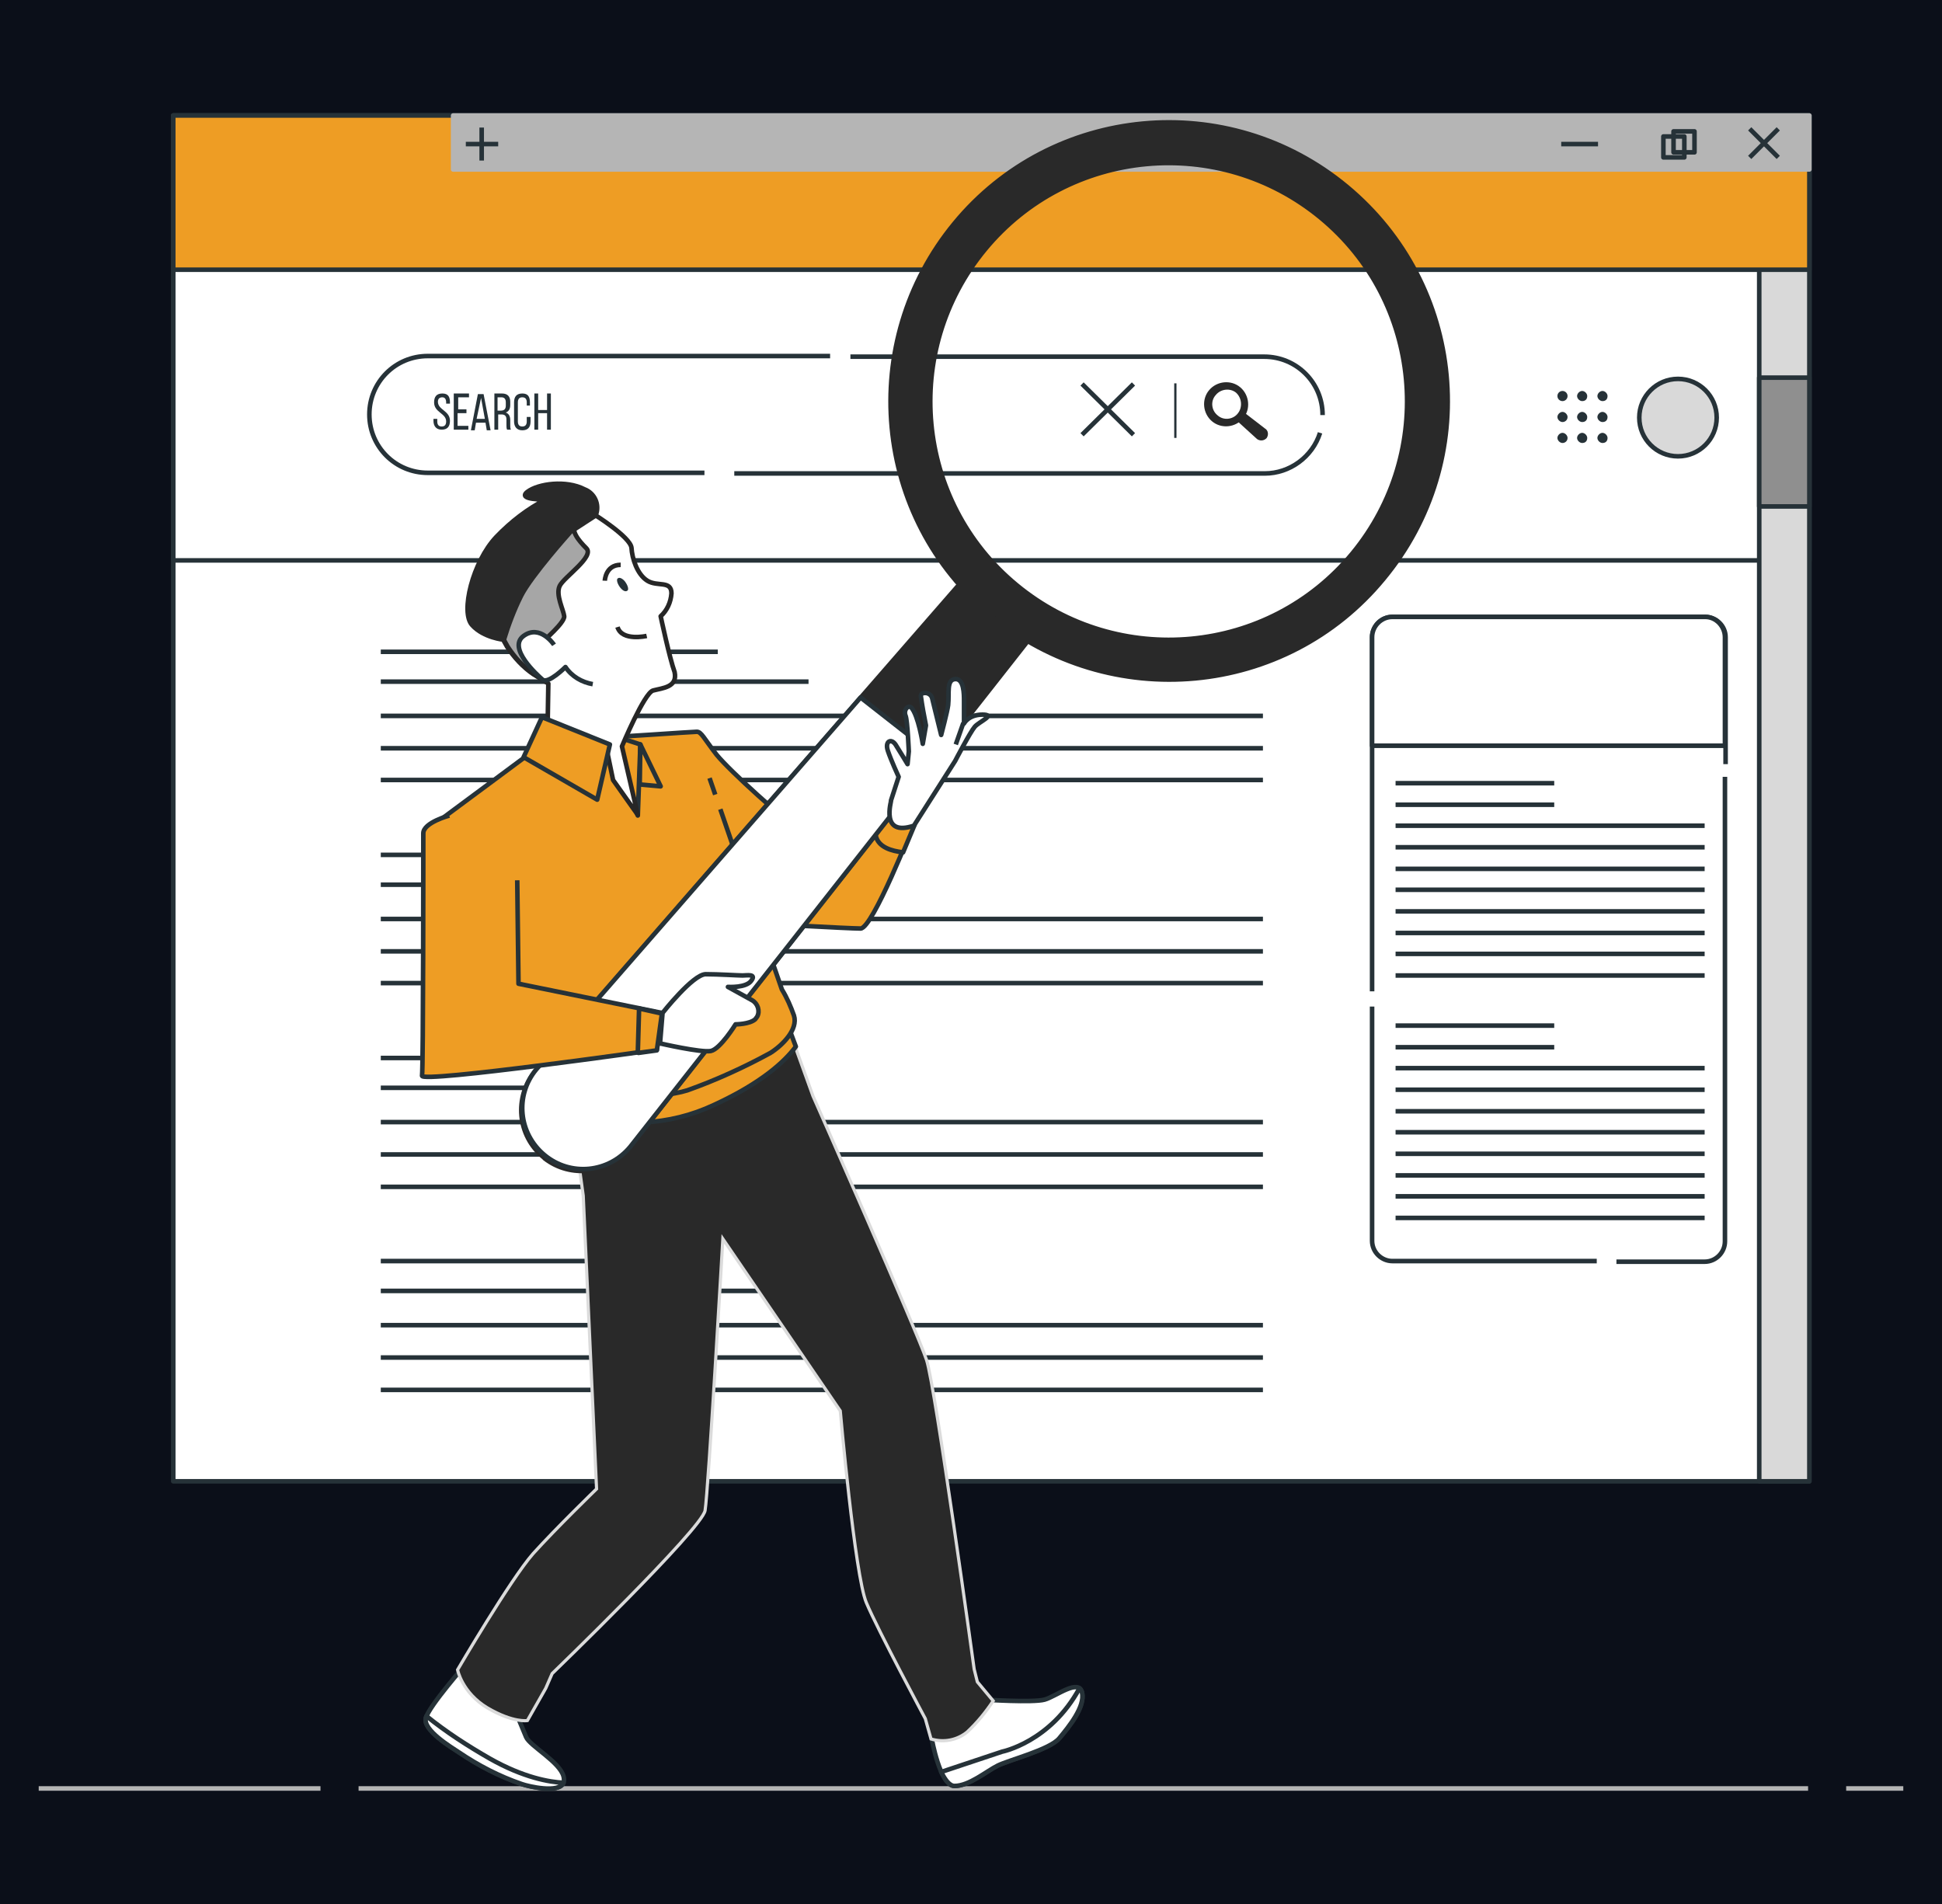 <?xml version="1.0" encoding="utf-8"?>
<!-- Generator: Adobe Illustrator 24.1.2, SVG Export Plug-In . SVG Version: 6.00 Build 0)  -->
<svg version="1.1" id="Layer_1" xmlns="http://www.w3.org/2000/svg" xmlns:xlink="http://www.w3.org/1999/xlink" x="0px" y="0px"
	 viewBox="0 0 306 300" style="enable-background:new 0 0 306 300;" xml:space="preserve">
<style type="text/css">
	.st0{fill:#0B0F19;}
	.st1{fill:#FFFFFF;stroke:#263238;stroke-width:0.719;stroke-linejoin:round;}
	.st2{fill:#D9D9D9;stroke:#263238;stroke-width:0.719;stroke-linejoin:round;stroke-miterlimit:4;}
	.st3{fill:#263238;}
	.st4{fill:none;stroke:#263238;stroke-width:0.359;stroke-linejoin:round;}
	.st5{fill:none;stroke:#263238;stroke-width:0.719;stroke-linejoin:round;}
	.st6{fill:#292929;stroke:#292929;stroke-width:0.719;stroke-linejoin:round;}
	.st7{fill:#D9D9D9;stroke:#263238;stroke-width:0.719;stroke-linejoin:round;}
	.st8{fill:#8F8F8F;stroke:#263238;stroke-width:0.719;stroke-linejoin:round;}
	.st9{fill:#EE9D24;stroke:#263238;stroke-width:0.719;stroke-linejoin:round;}
	.st10{fill:#B5B5B5;stroke:#B5B5B5;stroke-width:0.719;stroke-linejoin:round;}
	.st11{fill:none;stroke:#B5B5B5;stroke-width:0.719;stroke-linejoin:round;}
	.st12{fill:#292929;stroke:#DBDBDB;stroke-width:0.5;stroke-miterlimit:10;}
	.st13{fill:#FFFFFF;stroke:#262626;stroke-width:0.719;stroke-linejoin:round;}
	.st14{fill:none;stroke:#262626;stroke-width:0.719;stroke-linejoin:round;}
	.st15{fill:#A6A6A6;stroke:#262626;stroke-width:0.719;stroke-linejoin:round;}
</style>
<rect class="st0" width="306" height="300"/>
<g>
	<g id="freepik--Window--inject-3">
		<rect x="27.3" y="18.2" class="st1" width="257.8" height="215.2"/>
		<path class="st1" d="M251.6,198.7h-32.2c-1.7,0-3.2-1.4-3.2-3.2v-36.9"/>
		<path class="st1" d="M271.8,122.4v73.2c0,1.7-1.4,3.2-3.2,3.2h-13.9"/>
		<path class="st1" d="M216.2,156.2v-55.8c0-1.7,1.4-3.2,3.2-3.2l0,0h49.3c1.7,0,3.2,1.4,3.2,3.2l0,0v20"/>
		<path class="st1" d="M271.8,100.4v17.1h-55.6v-17.1c0-1.7,1.4-3.2,3.2-3.2l0,0h49.3C270.4,97.2,271.8,98.7,271.8,100.4
			L271.8,100.4z"/>
		<rect x="27.3" y="18.2" class="st1" width="257.8" height="70.1"/>
		<ellipse class="st2" cx="264.4" cy="65.8" rx="6.1" ry="6.1"/>
		<circle class="st3" cx="246.2" cy="62.4" r="0.8"/>
		<path class="st3" d="M250.1,62.4c0-0.4-0.4-0.8-0.8-0.8c-0.4,0-0.8,0.4-0.8,0.8c0,0.4,0.4,0.8,0.8,0.8
			C249.8,63.2,250.1,62.9,250.1,62.4z"/>
		<path class="st3" d="M253.3,62.4c0-0.4-0.4-0.8-0.8-0.8c-0.4,0-0.8,0.4-0.8,0.8c0,0.4,0.4,0.8,0.8,0.8
			C253,63.2,253.3,62.9,253.3,62.4z"/>
		<path class="st3" d="M247,65.7c0-0.4-0.4-0.8-0.8-0.8c-0.4,0-0.8,0.4-0.8,0.8s0.4,0.8,0.8,0.8l0,0C246.6,66.5,247,66.2,247,65.7z"
			/>
		<path class="st3" d="M250.1,65.7c0-0.4-0.4-0.8-0.8-0.8c-0.4,0-0.8,0.4-0.8,0.8s0.4,0.8,0.8,0.8C249.8,66.5,250.1,66.2,250.1,65.7
			z"/>
		<path class="st3" d="M253.3,65.7c0-0.4-0.4-0.8-0.8-0.8c-0.4,0-0.8,0.4-0.8,0.8s0.4,0.8,0.8,0.8C253,66.5,253.3,66.2,253.3,65.7z"
			/>
		<path class="st3" d="M247,69c0-0.4-0.4-0.8-0.8-0.8c-0.4,0-0.8,0.4-0.8,0.8s0.4,0.8,0.8,0.8l0,0C246.6,69.8,247,69.5,247,69z"/>
		<path class="st3" d="M250.1,69c0-0.4-0.4-0.8-0.8-0.8c-0.4,0-0.8,0.4-0.8,0.8s0.4,0.8,0.8,0.8C249.8,69.8,250.1,69.5,250.1,69z"/>
		<path class="st3" d="M253.3,69c0-0.4-0.4-0.8-0.8-0.8c-0.4,0-0.8,0.4-0.8,0.8s0.4,0.8,0.8,0.8C253,69.8,253.3,69.5,253.3,69z"/>
		<path class="st1" d="M208,68.2c-1.2,3.8-4.8,6.4-8.7,6.4h-83.6"/>
		<path class="st1" d="M134,56.2h65.2c5.1,0,9.2,4.1,9.2,9.2l0,0"/>
		<path class="st1" d="M111,74.5H67.4c-5.1,0-9.2-4.1-9.2-9.2l0,0l0,0c0-5.1,4.1-9.2,9.2-9.2h63.4"/>
		<line class="st4" x1="185.2" y1="60.4" x2="185.2" y2="69"/>
		<line class="st5" x1="178.6" y1="60.5" x2="170.5" y2="68.5"/>
		<line class="st5" x1="170.5" y1="60.5" x2="178.6" y2="68.5"/>
		<path class="st3" d="M70.9,63.4v0.2h-0.6v-0.2c0-0.5-0.2-0.8-0.6-0.8S69,62.8,69,63.3c0,1.3,1.9,1.4,1.9,3c0,0.9-0.4,1.4-1.3,1.4
			s-1.3-0.6-1.3-1.4V66h0.6v0.4c0,0.5,0.2,0.8,0.7,0.8s0.7-0.3,0.7-0.8c0-1.3-1.9-1.4-1.9-3c0-0.9,0.4-1.4,1.3-1.4
			S70.9,62.5,70.9,63.4z"/>
		<path class="st3" d="M73.5,64.5v0.6h-1.4v2h1.7v0.6h-2.3V62h2.4v0.6h-1.7v1.9H73.5z"/>
		<path class="st3" d="M75,66.6l-0.2,1.2h-0.6l1.1-5.7h0.9l1.1,5.7h-0.6l-0.2-1.2H75z M75.1,66h1.3l-0.6-3.3L75.1,66z"/>
		<path class="st3" d="M79.1,62c0.9,0,1.3,0.5,1.3,1.3v0.5c0,0.6-0.2,1-0.7,1.2c0.5,0.2,0.7,0.6,0.7,1.2V67c0,0.2,0,0.5,0.1,0.7
			h-0.6c-0.1-0.2-0.1-0.5-0.1-0.7v-0.9c0-0.6-0.3-0.8-0.8-0.8h-0.5v2.4h-0.6V62H79.1z M78.9,64.7c0.5,0,0.8-0.2,0.8-0.8v-0.5
			c0-0.5-0.2-0.8-0.7-0.8h-0.6v2.1H78.9z"/>
		<path class="st3" d="M83.5,63.4v0.5H83v-0.5c0-0.5-0.2-0.8-0.7-0.8s-0.7,0.3-0.7,0.8v3c0,0.5,0.2,0.8,0.7,0.8s0.7-0.3,0.7-0.8
			v-0.7h0.6v0.7c0,0.9-0.4,1.4-1.3,1.4S81,67.2,81,66.4v-3c0-0.9,0.4-1.4,1.3-1.4C83.2,62,83.5,62.5,83.5,63.4z"/>
		<path class="st3" d="M84.8,65.1v2.6h-0.6V62h0.6v2.6h1.4V62h0.6v5.7h-0.6v-2.6H84.8z"/>
		<path class="st6" d="M199.3,68.8L199.3,68.8c-0.3,0.3-0.7,0.3-1,0.1l-3.3-3l0.6-0.8l3.5,2.7C199.5,68,199.5,68.5,199.3,68.8z"/>
		<path class="st6" d="M190.8,61.7c-1.1,1.3-0.9,3.3,0.4,4.4c1.3,1.1,3.3,0.9,4.4-0.4c1.1-1.3,0.9-3.3-0.4-4.4
			C193.9,60.2,191.9,60.4,190.8,61.7L190.8,61.7z M195.3,65.4c-0.9,1.1-2.6,1.3-3.7,0.3c-1.1-0.9-1.3-2.6-0.3-3.7
			c0.9-1.1,2.6-1.3,3.7-0.4C196.1,62.6,196.2,64.3,195.3,65.4L195.3,65.4L195.3,65.4z"/>
		<rect x="277.2" y="18.2" class="st7" width="7.9" height="215.2"/>
		<rect x="277.2" y="59.5" class="st8" width="7.9" height="20.3"/>
		<rect x="27.3" y="18.2" class="st9" width="257.8" height="24.3"/>
		<rect x="71.4" y="18.2" class="st10" width="213.7" height="8.5"/>
		<line class="st5" x1="280.2" y1="20.3" x2="275.7" y2="24.8"/>
		<line class="st5" x1="275.7" y1="20.3" x2="280.2" y2="24.8"/>
		<rect x="263.7" y="20.7" class="st5" width="3.3" height="3.3"/>
		<rect x="262.1" y="21.5" class="st5" width="3.3" height="3.3"/>
		<line class="st5" x1="251.8" y1="22.7" x2="246" y2="22.7"/>
		<line class="st1" x1="75.9" y1="20.1" x2="75.9" y2="25.3"/>
		<line class="st1" x1="78.5" y1="22.7" x2="73.4" y2="22.7"/>
		<line class="st5" x1="60" y1="102.7" x2="113.1" y2="102.7"/>
		<line class="st5" x1="60" y1="107.4" x2="127.4" y2="107.4"/>
		<line class="st5" x1="60" y1="112.8" x2="199" y2="112.8"/>
		<line class="st5" x1="60" y1="117.9" x2="199" y2="117.9"/>
		<line class="st5" x1="60" y1="122.9" x2="199" y2="122.9"/>
		<line class="st5" x1="60" y1="134.7" x2="113.1" y2="134.7"/>
		<line class="st5" x1="60" y1="139.4" x2="127.4" y2="139.4"/>
		<line class="st5" x1="60" y1="144.8" x2="199" y2="144.8"/>
		<line class="st5" x1="60" y1="149.9" x2="199" y2="149.9"/>
		<line class="st5" x1="60" y1="154.9" x2="199" y2="154.9"/>
		<line class="st5" x1="60" y1="166.7" x2="113.1" y2="166.7"/>
		<line class="st5" x1="60" y1="171.4" x2="127.4" y2="171.4"/>
		<line class="st5" x1="60" y1="176.8" x2="199" y2="176.8"/>
		<line class="st5" x1="60" y1="181.9" x2="199" y2="181.9"/>
		<line class="st5" x1="60" y1="187" x2="199" y2="187"/>
		<line class="st5" x1="60" y1="198.7" x2="113.1" y2="198.7"/>
		<line class="st5" x1="60" y1="203.4" x2="127.4" y2="203.4"/>
		<line class="st5" x1="60" y1="208.8" x2="199" y2="208.8"/>
		<line class="st5" x1="60" y1="213.9" x2="199" y2="213.9"/>
		<line class="st5" x1="60" y1="219" x2="199" y2="219"/>
		<line class="st5" x1="219.9" y1="123.4" x2="244.9" y2="123.4"/>
		<line class="st5" x1="219.9" y1="126.8" x2="244.9" y2="126.8"/>
		<line class="st5" x1="219.9" y1="130.1" x2="268.6" y2="130.1"/>
		<line class="st5" x1="219.9" y1="133.5" x2="268.6" y2="133.5"/>
		<line class="st5" x1="219.9" y1="136.9" x2="268.6" y2="136.9"/>
		<line class="st5" x1="219.9" y1="140.2" x2="268.6" y2="140.2"/>
		<line class="st5" x1="219.9" y1="143.6" x2="268.6" y2="143.6"/>
		<line class="st5" x1="219.9" y1="147" x2="268.6" y2="147"/>
		<line class="st5" x1="219.9" y1="150.3" x2="268.6" y2="150.3"/>
		<line class="st5" x1="219.9" y1="153.7" x2="268.6" y2="153.7"/>
		<line class="st5" x1="219.9" y1="161.6" x2="244.9" y2="161.6"/>
		<line class="st5" x1="219.9" y1="165" x2="244.9" y2="165"/>
		<line class="st5" x1="219.9" y1="168.3" x2="268.6" y2="168.3"/>
		<line class="st5" x1="219.9" y1="171.7" x2="268.6" y2="171.7"/>
		<line class="st5" x1="219.9" y1="175.1" x2="268.6" y2="175.1"/>
		<line class="st5" x1="219.9" y1="178.4" x2="268.6" y2="178.4"/>
		<line class="st5" x1="219.9" y1="181.8" x2="268.6" y2="181.8"/>
		<line class="st5" x1="219.9" y1="185.2" x2="268.6" y2="185.2"/>
		<line class="st5" x1="219.9" y1="188.5" x2="268.6" y2="188.5"/>
		<line class="st5" x1="219.9" y1="191.9" x2="268.6" y2="191.9"/>
	</g>
	<g id="freepik--Floor--inject-3">
		<line class="st11" x1="290.9" y1="281.8" x2="299.9" y2="281.8"/>
		<line class="st11" x1="56.5" y1="281.8" x2="284.9" y2="281.8"/>
		<line class="st11" x1="6.1" y1="281.8" x2="50.5" y2="281.8"/>
	</g>
	<g id="freepik--Character--inject-3">
		<path class="st1" d="M155.1,267.8c0,0,7.7,0.5,9.5,0s5.4-3.4,5.9-1.1s-2,5.4-3.6,7.2c-1.6,1.8-7.9,3.4-9.7,4.3s-4.5,3.2-6.8,3.2
			s-3.6-7.5-3.6-7.5s6.8-4.1,8.6-7"/>
		<path class="st1" d="M170.1,266c-4.6,8.5-12.2,10-12.2,10l-9.6,3.2c0.6,1.2,1.3,2.2,2.1,2.2c2.3,0,5-2.3,6.8-3.2s8.2-2.5,9.7-4.3
			s4.1-5,3.6-7.2C170.4,266.4,170.3,266.2,170.1,266z"/>
		<path class="st1" d="M73.5,262.1c0,0-5.9,6.7-6.4,8.6s4,4.6,5.2,5.4c3.1,2.1,6.4,3.8,9.9,5c1.3,0.4,7.4,1.9,6.6-1.2
			c-0.6-2.3-5.3-4.8-5.9-6.2s-1.6-3.9-1.6-3.9L73.5,262.1z"/>
		<path class="st1" d="M72.3,276.1c3.1,2.1,6.4,3.8,9.9,5c1.1,0.4,5.9,1.5,6.6-0.2c-2.2-0.1-6.3-0.8-11.6-3.8c-3.5-2-6.9-4.2-10-6.7
			c0,0.1-0.1,0.2-0.1,0.3C66.6,272.6,71.1,275.3,72.3,276.1z"/>
		<path class="st12" d="M89.4,170.3l2.5,18.1l2.1,46.2c0,0-6.3,6.1-10,10.2c-3.6,4.1-11.9,18.3-11.9,18.3s0.7,3.6,4.7,6
			c4.1,2.4,6.3,2,6.3,2L86,266l1-2.3c0,0,23.6-22.8,24.1-25.7s2.8-42.8,2.8-42.8l18.5,27.1c0,0,2.3,25.9,4.1,30.2s9.3,18.3,9.3,18.3
			l0.9,3.2c2,0.6,4.1,0.2,5.7-1.1c1.6-1.5,2.9-3.1,4.1-4.9l-2.5-3l-0.5-2c0,0-6.1-44.4-7.5-48.7s-17.9-41.6-17.9-41.6l-3.6-10
			c0,0-3.4,2.3-13.8,5.4S89.4,170.3,89.4,170.3z"/>
		<path class="st9" d="M112.5,174.1c7.6-3.5,11.2-6.9,12.9-9.2l-0.9-2.4c0,0-3.4,2.3-13.8,5.4c-9.3,2.8-19,2.4-20.9,2.3l-0.4,0.1
			l0.7,4.8C97.4,177.8,105.5,177.4,112.5,174.1z"/>
		<path class="st9" d="M85.4,117.3l-17.8,13.2l20.2,37.9c0.2,1.4,0.9,2.7,2,3.6c1.9,1.5,14.1,1.2,18.5-0.2c4.5-1.6,8.9-3.6,13.1-5.9
			c1.9-1.2,4.4-3.7,3.7-5.9c-0.5-1.4-1.1-2.8-1.9-4.1l-3.6-10.4c0,0,14.1,0.8,16,0.8c1.9,0,8.3-16.3,8.3-16.3s-1.9-0.2-2.5-1.4
			c-0.4-0.8-0.7-1.7-1-2.6c-2,1.1-4,2.2-6.1,3.1c-3.6,1.5-7.3,1.9-8.8,1.2s-10.5-8.8-12.6-11.4c-2-2.6-2.4-3.6-3.1-3.6
			s-13.2,0.9-14.8,0.9S85.4,117.3,85.4,117.3z"/>
		<path class="st9" d="M141.5,128.7c-0.4-0.8-0.8-1.6-1-2.5l-0.5,0.6c0,0-2.7,2-2,4.9c0.4,1.8,2.5,2.4,4.3,2.6
			c1-2.4,1.8-4.3,1.8-4.3S142.1,129.9,141.5,128.7z"/>
		<line class="st5" x1="112.7" y1="125.2" x2="111.8" y2="122.6"/>
		<line class="st5" x1="119.7" y1="145.5" x2="113.5" y2="127.5"/>
		<path class="st6" d="M85.6,182.3L85.6,182.3c-4.1-3.4-4.6-9.4-1.3-13.5c0.1-0.1,0.1-0.1,0.2-0.2l69.6-79.9l10.6,8.8l-65.5,83.3
			c-3.3,4.2-9.3,4.9-13.4,1.7C85.7,182.4,85.7,182.3,85.6,182.3z"/>
		<path class="st1" d="M135.6,109.9l-51.1,58.6c-3.4,4.1-2.8,10.1,1.3,13.5c4.1,3.4,10.1,2.8,13.5-1.3l48.3-61.4L135.6,109.9z"/>
		<path class="st6" d="M212.2,29.4c-18.7-15.5-46.4-12.9-61.8,5.8s-12.9,46.4,5.8,61.8s46.4,12.9,61.8-5.8l0,0
			C233.5,72.5,230.9,44.9,212.2,29.4z M160.2,92.2c-16-13.2-18.2-36.9-5-52.9s36.9-18.2,52.9-5s18.2,36.9,5,52.9
			C199.9,103.2,176.2,105.4,160.2,92.2L160.2,92.2z"/>
		<path class="st1" d="M144,130.1l6.5-10.2c0,0,2.4-4.6,3.1-5.4c0.7-0.8,3.4-1.9,1.2-1.9s-2.9,1.4-2.9,1.4v-3.6c0-1,0-3.5-1.4-3.4
			s-0.9,2.2-1.1,4.1c-0.1,0.9-1.1,4.7-1.1,4.7l-1.4-5.7c-0.1-0.6-0.7-1-1.3-0.9c-0.3,0-0.5,0.2-0.5,0.5c0.2,1.5,0.5,3.1,0.8,4.6
			l-0.5,2.9c0,0-0.7-4.5-1.8-5.7c-0.5-0.5-1.3,0.4-0.9,1.3c0.3,0.8,0.5,5.6,0.5,5.6l-0.2,2c0,0-1.2-2-1.9-3.1c-0.7-1-1.7-0.5-1.2,1
			s1.7,4.1,1.7,4.1l-1.2,3.7C140.5,126.2,138.6,131.9,144,130.1z"/>
		<line class="st5" x1="151.8" y1="113.9" x2="150.6" y2="117.3"/>
		<path class="st9" d="M70.8,128.5c0,0-4.1,1.1-4.1,2.8s0,37-0.2,38.2s37-4.1,37-4.1l0.8-5.8L81.7,155l-0.2-16.3"/>
		<path class="st9" d="M100.7,158.9l-0.2,6.9l0.1,0.1l2.9-0.4l0.8-5.8L100.7,158.9z"/>
		<path class="st1" d="M104.4,159.6c0,0,4.8-6.1,6.8-6.1s5.1,0.2,5.8,0.2s2.2-0.3,1.4,0.8c-0.8,1.2-3.7,1-3.7,1l3.8,2.1
			c0.9,0.5,1.3,1.7,0.8,2.6c-0.1,0.1-0.2,0.3-0.3,0.4l0,0c-0.9,0.8-3.1,0.8-3.1,0.8s-2.4,3.9-3.9,4.2s-8-1.2-8-1.2L104.4,159.6z"/>
		<polygon class="st9" points="100.5,128.5 100.9,117.3 96.6,115.9 97.3,120.4 		"/>
		<polygon class="st9" points="100.9,117.3 104.1,123.9 100.8,123.6 		"/>
		<path class="st13" d="M102.9,108.8c-1.4,0.4-4.9,8.8-4.9,8.8l2.5,10.8l-3.9-5.5l-1.1-5.3l-9.2-3.8l0.1-6.1c-0.8-0.5-1.6-1-2.4-1.5
			c-1.6-1.1-3-2.6-4.1-4.3c-2-3.5-4.9-8.8-0.4-14.6c4.3-5.6,8.8-5.9,13.7-6.2h0.5c0,0,5.6,3.5,5.8,5.2c0.1,1.7,0.9,4.2,2.5,5.2
			s3.8-0.1,3.8,2c-0.1,1.4-0.7,2.7-1.7,3.6c0,0,1.4,6.6,2.2,8.8C106.8,108.3,104.4,108.4,102.9,108.8z"/>
		<path class="st3" d="M98.6,91.8c0.4,0.6,0.5,1.2,0.2,1.3c-0.3,0.2-0.8-0.1-1.2-0.7c-0.4-0.6-0.5-1.2-0.2-1.3
			C97.7,90.9,98.3,91.3,98.6,91.8z"/>
		<path class="st14" d="M95.3,91.5c0,0,0.1-2.5,2.5-2.5"/>
		<path class="st14" d="M101.9,100.2c0,0-3.9,0.9-4.6-1.4"/>
		<path class="st15" d="M92.4,86.4c1.3,1.3-3.5,4.5-4.2,5.9s0.6,3.8,0.7,4.8s-3.3,3.9-3.3,3.9l-1.3,1.3l1,4c0,0-0.5,0-1.2-0.1
			c-1.6-1.1-3-2.6-4.1-4.3c-2-3.5-4.9-8.8-0.4-14.6c4.3-5.6,8.8-5.9,13.7-6.2c-0.8,0.6-1.9,0.8-2.5,1.4
			C89.8,83.5,91.1,85.1,92.4,86.4z"/>
		<path class="st1" d="M87.3,101.6c0,0-2.2-3.3-4.8-1.4c-2.6,1.9,2.2,6.2,3,6.9c0.9,0.7,3.6-2,3.6-2c1,1.5,2.6,2.4,4.3,2.7"/>
		<path class="st6" d="M89.9,83.8c0,0-6.2,6.9-7.8,10.1c-1.1,2.2-2,4.6-2.7,6.9c0,0-3.2-0.3-5-2.3c-1.9-2,0.1-10,3.8-13.9
			c2.3-2.4,4.9-4.4,7.8-5.9c0,0-4.6,0.1-2.9-1.2s6.1-1.9,9-0.4c1.6,0.6,2.4,2.4,1.8,4c0,0,0,0,0,0.1L89.9,83.8z"/>
		<polygon class="st9" points="85.4,113 82.5,119.3 94.1,126 96.1,117.3 		"/>
	</g>
</g>
</svg>
